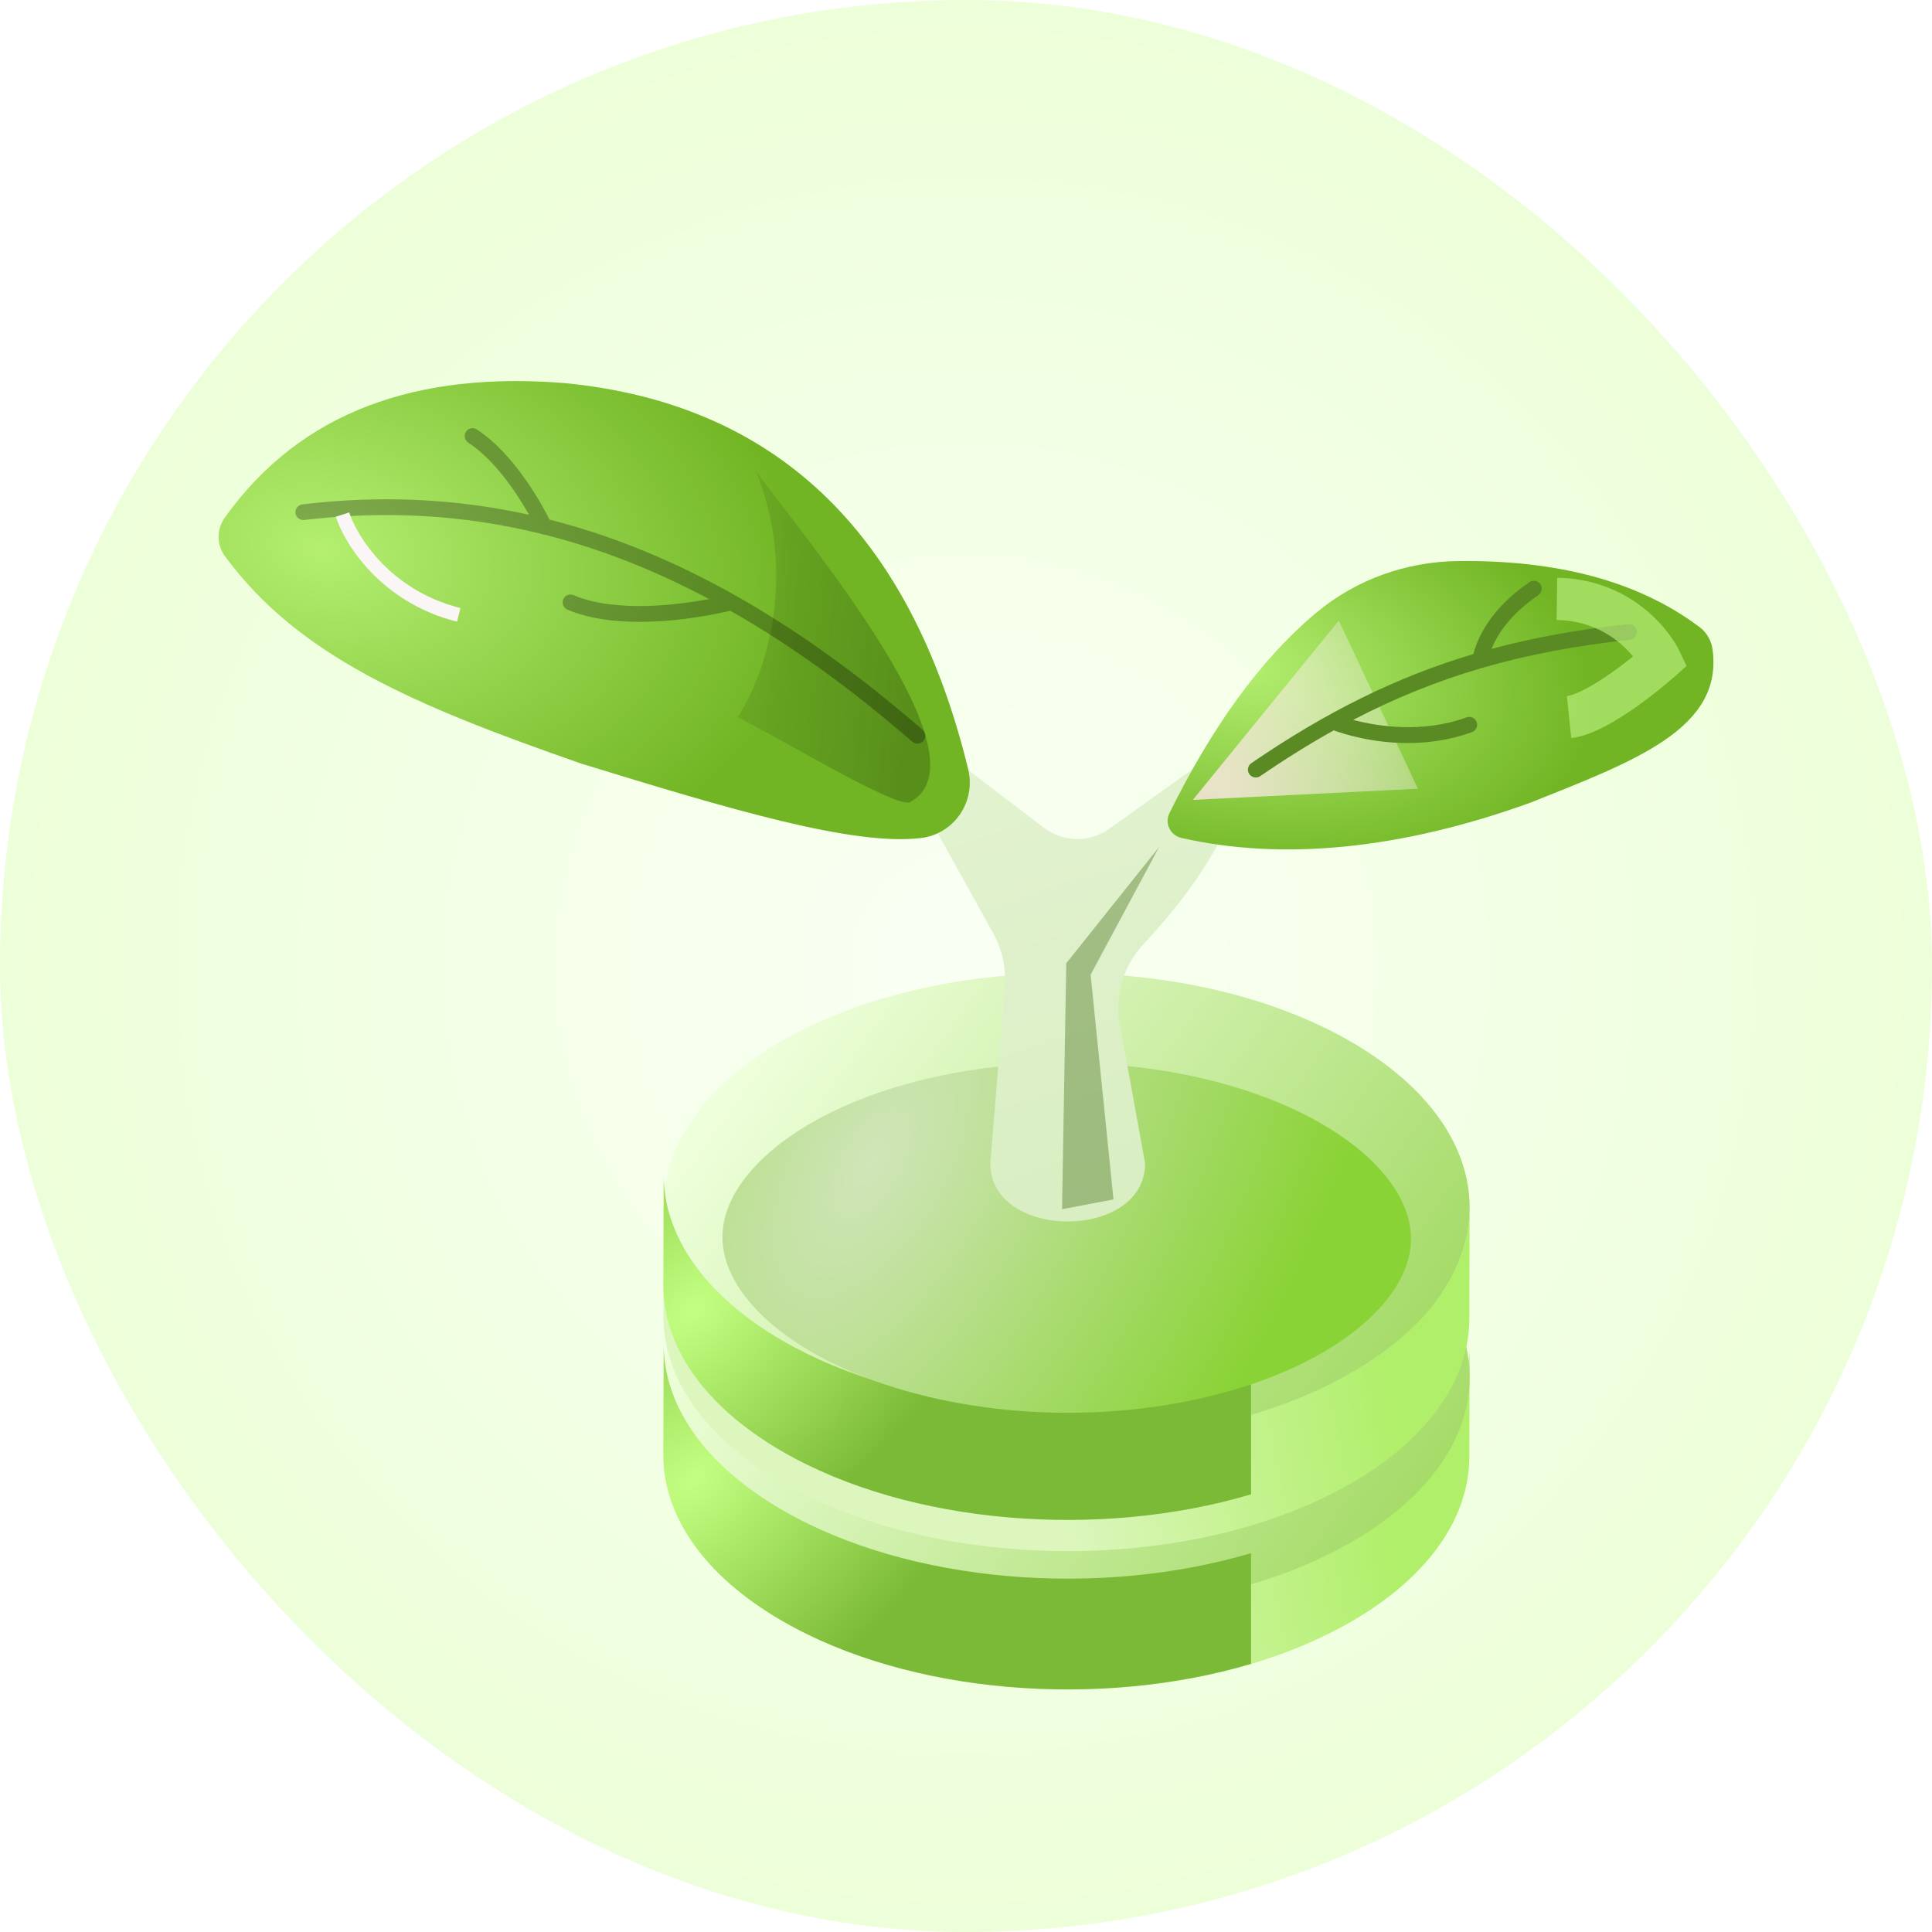 <svg width="62" height="62" viewBox="0 0 62 62" fill="none" xmlns="http://www.w3.org/2000/svg">
<rect width="62" height="62" rx="31" fill="url(#paint0_radial_14621_12219)"/>
<path d="M47.162 43.204L47.152 46.759C47.146 48.664 45.895 50.566 43.396 52.02C38.36 54.95 30.173 54.948 25.106 52.02C22.557 50.547 21.284 48.614 21.289 46.683L21.299 43.128C21.294 45.059 22.567 46.992 25.116 48.465C30.183 51.394 38.37 51.395 43.406 48.465C45.906 47.012 47.156 45.109 47.162 43.204Z" fill="url(#paint1_linear_14621_12219)"/>
<g filter="url(#filter0_i_14621_12219)">
<path d="M43.344 37.864C48.411 40.792 48.44 45.538 43.408 48.465C38.371 51.395 30.185 51.393 25.118 48.465C20.053 45.538 20.024 40.792 25.06 37.862C30.092 34.936 38.279 34.937 43.344 37.864Z" fill="url(#paint2_linear_14621_12219)"/>
</g>
<path d="M40.147 49.843C35.295 51.281 29.195 50.823 25.116 48.465C22.567 46.992 21.294 45.059 21.299 43.128L21.289 46.683C21.284 48.614 22.557 50.547 25.106 52.02C29.188 54.379 35.293 54.837 40.147 53.395V49.843Z" fill="url(#paint3_radial_14621_12219)"/>
<path d="M34.275 48.777C31.192 48.777 28.197 48.069 26.059 46.833C24.234 45.778 23.185 44.434 23.184 43.144C23.182 41.868 24.211 40.537 26.006 39.492C28.125 38.26 31.107 37.553 34.188 37.553C37.271 37.553 40.265 38.261 42.402 39.496C44.23 40.552 45.279 41.898 45.28 43.188C45.282 44.463 44.255 45.793 42.462 46.836C40.34 48.07 37.357 48.777 34.275 48.777Z" fill="#B9E9F7"/>
<path d="M45.28 43.189C45.283 44.464 44.254 45.793 42.462 46.836C40.34 48.07 37.356 48.777 34.277 48.777C31.192 48.777 28.198 48.07 26.061 46.833C24.235 45.777 23.187 44.433 23.184 43.145C23.184 41.867 24.21 40.538 26.008 39.492C26.457 39.231 26.943 38.996 27.461 38.785C27.9 40.912 30.348 42.539 33.301 42.539C36.515 42.539 39.132 40.61 39.208 38.204C40.394 38.525 41.48 38.961 42.402 39.495C44.229 40.554 45.28 41.898 45.28 43.189Z" fill="#A9DEEA"/>
<path d="M34.244 45.647C34.308 45.61 34.383 45.582 34.466 45.563C35.222 45.395 35.902 45.152 36.504 44.833L34.284 43.541C33.727 43.729 33.231 43.87 32.794 43.965C32.358 44.061 31.916 44.095 31.468 44.067C31.018 44.038 30.605 43.914 30.225 43.693C29.891 43.499 29.664 43.27 29.545 43.01C29.428 42.751 29.439 42.472 29.579 42.175C29.72 41.876 30.002 41.583 30.422 41.296L29.747 40.902C29.663 40.854 29.62 40.796 29.617 40.731C29.614 40.666 29.655 40.608 29.739 40.56C29.823 40.511 29.924 40.487 30.039 40.487C30.156 40.487 30.256 40.511 30.34 40.56L31.005 40.947C31.666 40.595 32.337 40.331 33.014 40.156C33.261 40.088 33.481 40.11 33.673 40.222C33.777 40.283 33.834 40.358 33.847 40.447C33.86 40.537 33.806 40.616 33.69 40.683C33.651 40.706 33.587 40.727 33.496 40.751C32.901 40.916 32.342 41.139 31.817 41.419L34.114 42.755C34.69 42.549 35.196 42.395 35.633 42.292C36.069 42.189 36.518 42.151 36.98 42.179C37.443 42.208 37.881 42.343 38.3 42.587C38.641 42.785 38.857 43.018 38.949 43.286C39.041 43.554 38.999 43.834 38.823 44.126C38.648 44.418 38.35 44.7 37.929 44.974L38.614 45.372C38.698 45.421 38.739 45.478 38.739 45.541C38.738 45.605 38.693 45.662 38.602 45.714C38.517 45.763 38.422 45.789 38.316 45.79C38.21 45.793 38.11 45.767 38.021 45.715L37.336 45.317C36.591 45.694 35.785 45.984 34.917 46.186C34.808 46.213 34.69 46.219 34.565 46.207C34.438 46.193 34.334 46.163 34.25 46.114C34.141 46.05 34.083 45.973 34.078 45.883C34.071 45.793 34.127 45.714 34.244 45.647ZM37.097 44.49C37.947 43.925 38.036 43.448 37.367 43.059C37.116 42.912 36.806 42.866 36.438 42.918C36.07 42.97 35.597 43.093 35.022 43.283L37.097 44.49ZM31.253 41.779C30.916 42.033 30.723 42.281 30.672 42.523C30.622 42.764 30.745 42.971 31.041 43.143C31.324 43.308 31.652 43.373 32.023 43.337C32.395 43.301 32.846 43.193 33.376 43.014L31.253 41.779Z" fill="black"/>
<g filter="url(#filter1_d_14621_12219)">
<path d="M47.162 37.764L47.152 41.319C47.146 43.225 45.895 45.127 43.396 46.58C38.36 49.51 30.173 49.509 25.106 46.581C22.557 45.108 21.284 43.174 21.289 41.243L21.299 37.688C21.294 39.619 22.567 41.553 25.116 43.026C30.183 45.954 38.37 45.955 43.406 43.026C45.906 41.572 47.156 39.67 47.162 37.764Z" fill="url(#paint4_linear_14621_12219)"/>
</g>
<g filter="url(#filter2_i_14621_12219)">
<path d="M43.344 32.424C48.411 35.353 48.44 40.099 43.408 43.026C38.371 45.955 30.185 45.954 25.118 43.026C20.053 40.099 20.024 35.353 25.06 32.423C30.092 29.496 38.279 29.497 43.344 32.424Z" fill="url(#paint5_linear_14621_12219)"/>
</g>
<path d="M40.147 44.404C35.295 45.842 29.195 45.383 25.116 43.026C22.567 41.553 21.294 39.619 21.299 37.688L21.289 41.243C21.284 43.174 22.557 45.108 25.106 46.581C29.188 48.94 35.293 49.398 40.147 47.955V44.404Z" fill="url(#paint6_radial_14621_12219)"/>
<g filter="url(#filter3_i_14621_12219)">
<path d="M34.275 43.338C31.192 43.338 28.197 42.629 26.059 41.394C24.234 40.339 23.185 38.994 23.184 37.704C23.182 36.428 24.211 35.097 26.006 34.053C28.125 32.82 31.107 32.113 34.188 32.113C37.271 32.113 40.265 32.822 42.402 34.057C44.23 35.112 45.279 36.458 45.28 37.749C45.282 39.024 44.255 40.353 42.462 41.396C40.34 42.63 37.357 43.338 34.275 43.338Z" fill="url(#paint7_radial_14621_12219)"/>
</g>
<path d="M31.78 37.333C31.78 39.82 36.748 39.82 36.748 37.333L35.903 32.687C35.8 31.808 36.102 30.935 36.706 30.288C38.696 28.153 40.082 25.892 40.139 23.349L35.591 26.599C34.964 27.046 34.119 27.033 33.507 26.567L27.434 21.939L31.881 29.965C32.152 30.454 32.28 31.01 32.249 31.569L31.78 37.333Z" fill="url(#paint8_linear_14621_12219)"/>
<g filter="url(#filter4_f_14621_12219)">
<path d="M34.999 31.28L37.199 27.178L34.218 30.911L34.082 38.805L35.733 38.491L34.999 31.28Z" fill="#487219" fill-opacity="0.4"/>
</g>
<g filter="url(#filter5_i_14621_12219)">
<path d="M49.104 25.31C52.471 23.968 55.304 22.93 54.958 20.39C54.92 20.11 54.773 19.848 54.547 19.678C52.541 18.167 49.912 17.52 46.793 17.554C45.141 17.572 43.525 18.142 42.256 19.2C40.403 20.744 38.855 22.958 37.526 25.649C37.365 25.974 37.561 26.36 37.915 26.44C41.144 27.173 44.941 26.815 49.104 25.31Z" fill="url(#paint9_radial_14621_12219)"/>
</g>
<g filter="url(#filter6_f_14621_12219)">
<path d="M38.281 25.669L42.964 19.915L45.503 25.311L38.281 25.669Z" fill="url(#paint10_linear_14621_12219)"/>
</g>
<g filter="url(#filter7_i_14621_12219)">
<path d="M29.544 26.444C30.619 26.318 31.326 25.279 31.069 24.228C29.184 16.514 24.796 12.491 18.119 11.843C13.413 11.465 9.672 12.723 7.216 16.156C6.948 16.531 6.948 17.03 7.221 17.401C9.568 20.59 13.228 22.167 18.668 24.059C23.418 25.518 27.366 26.699 29.544 26.444Z" fill="url(#paint11_radial_14621_12219)"/>
</g>
<g filter="url(#filter8_f_14621_12219)">
<path d="M29.191 25.75C31.779 24.376 26.048 17.55 24.264 15.127C25.573 18.386 24.644 21.535 23.672 23.013C25.078 23.716 28.645 25.884 29.191 25.75Z" fill="url(#paint12_linear_14621_12219)" fill-opacity="0.5"/>
</g>
<path fill-rule="evenodd" clip-rule="evenodd" d="M15.026 14.204C15.908 14.782 16.617 15.881 16.978 16.519C14.603 15.995 12.193 15.889 9.703 16.186C9.565 16.202 9.466 16.328 9.482 16.466C9.499 16.605 9.625 16.702 9.763 16.687C12.36 16.378 14.871 16.518 17.348 17.126C17.384 17.145 17.424 17.155 17.465 17.155C19.24 17.602 20.998 18.29 22.756 19.225C21.741 19.414 19.746 19.67 18.408 19.099C18.279 19.044 18.132 19.104 18.077 19.232C18.022 19.361 18.082 19.509 18.21 19.564C18.901 19.858 19.729 19.956 20.523 19.956C21.852 19.956 23.089 19.682 23.436 19.599C25.37 20.697 27.309 22.095 29.276 23.803C29.324 23.845 29.384 23.865 29.442 23.865C29.513 23.865 29.583 23.835 29.633 23.778C29.724 23.673 29.713 23.513 29.608 23.422C25.57 19.918 21.649 17.694 17.635 16.675C17.404 16.213 16.527 14.585 15.303 13.782C15.187 13.705 15.03 13.737 14.954 13.854C14.877 13.971 14.91 14.127 15.026 14.204Z" fill="black" fill-opacity="0.28"/>
<path fill-rule="evenodd" clip-rule="evenodd" d="M43.425 23.102C44.772 22.4 46.123 21.855 47.549 21.438C47.565 21.435 47.58 21.431 47.595 21.425C49.056 21.002 50.599 20.714 52.3 20.532C52.439 20.517 52.539 20.393 52.525 20.254C52.51 20.115 52.381 20.016 52.247 20.03C50.673 20.198 49.233 20.455 47.866 20.824C48.03 20.412 48.425 19.739 49.364 19.1C49.48 19.021 49.509 18.864 49.431 18.749C49.352 18.633 49.194 18.605 49.08 18.682C47.75 19.587 47.382 20.59 47.284 20.989C44.812 21.725 42.56 22.846 40.157 24.49C40.042 24.569 40.012 24.726 40.091 24.841C40.14 24.912 40.219 24.951 40.299 24.951C40.349 24.951 40.398 24.936 40.442 24.907C41.24 24.36 42.021 23.873 42.8 23.439C43.115 23.554 44.032 23.845 45.178 23.845C45.815 23.845 46.523 23.755 47.237 23.495C47.368 23.448 47.436 23.302 47.388 23.171C47.34 23.04 47.197 22.973 47.065 23.021C45.628 23.544 44.185 23.303 43.425 23.102Z" fill="#5A8A24"/>
<g filter="url(#filter9_f_14621_12219)">
<path fill-rule="evenodd" clip-rule="evenodd" d="M14.667 19.95C12.235 19.342 11.064 17.468 10.777 16.583L11.206 16.444C11.456 17.217 12.528 18.951 14.776 19.513L14.667 19.95Z" fill="#FBF6F6"/>
</g>
<g filter="url(#filter10_f_14621_12219)">
<path fill-rule="evenodd" clip-rule="evenodd" d="M49.973 18.542C52.226 18.575 53.52 20.099 53.906 20.914L54.122 21.372L53.743 21.709C53.406 22.008 52.852 22.459 52.269 22.849C51.977 23.045 51.668 23.232 51.367 23.38C51.076 23.521 50.745 23.65 50.423 23.683L50.283 22.337C50.372 22.328 50.535 22.28 50.773 22.164C51.001 22.052 51.255 21.9 51.516 21.725C51.833 21.513 52.144 21.279 52.406 21.067C51.987 20.55 51.175 19.913 49.953 19.895L49.973 18.542Z" fill="#C5F98B" fill-opacity="0.58"/>
</g>
<defs>
<filter id="filter0_i_14621_12219" x="21.301" y="35.668" width="25.863" height="15.994" filterUnits="userSpaceOnUse" color-interpolation-filters="sRGB">
<feFlood flood-opacity="0" result="BackgroundImageFix"/>
<feBlend mode="normal" in="SourceGraphic" in2="BackgroundImageFix" result="shape"/>
<feColorMatrix in="SourceAlpha" type="matrix" values="0 0 0 0 0 0 0 0 0 0 0 0 0 0 0 0 0 0 127 0" result="hardAlpha"/>
<feOffset dy="1"/>
<feGaussianBlur stdDeviation="1"/>
<feComposite in2="hardAlpha" operator="arithmetic" k2="-1" k3="1"/>
<feColorMatrix type="matrix" values="0 0 0 0 0.278 0 0 0 0 0.451 0 0 0 0 0.086 0 0 0 0.13 0"/>
<feBlend mode="normal" in2="shape" result="effect1_innerShadow_14621_12219"/>
</filter>
<filter id="filter1_d_14621_12219" x="20.289" y="37.688" width="27.871" height="13.089" filterUnits="userSpaceOnUse" color-interpolation-filters="sRGB">
<feFlood flood-opacity="0" result="BackgroundImageFix"/>
<feColorMatrix in="SourceAlpha" type="matrix" values="0 0 0 0 0 0 0 0 0 0 0 0 0 0 0 0 0 0 127 0" result="hardAlpha"/>
<feOffset dy="1"/>
<feGaussianBlur stdDeviation="0.5"/>
<feComposite in2="hardAlpha" operator="out"/>
<feColorMatrix type="matrix" values="0 0 0 0 0.111 0 0 0 0 0.233 0 0 0 0 0.046 0 0 0 0.05 0"/>
<feBlend mode="normal" in2="BackgroundImageFix" result="effect1_dropShadow_14621_12219"/>
<feBlend mode="normal" in="SourceGraphic" in2="effect1_dropShadow_14621_12219" result="shape"/>
</filter>
<filter id="filter2_i_14621_12219" x="21.301" y="30.229" width="25.863" height="15.994" filterUnits="userSpaceOnUse" color-interpolation-filters="sRGB">
<feFlood flood-opacity="0" result="BackgroundImageFix"/>
<feBlend mode="normal" in="SourceGraphic" in2="BackgroundImageFix" result="shape"/>
<feColorMatrix in="SourceAlpha" type="matrix" values="0 0 0 0 0 0 0 0 0 0 0 0 0 0 0 0 0 0 127 0" result="hardAlpha"/>
<feOffset dy="1"/>
<feGaussianBlur stdDeviation="1"/>
<feComposite in2="hardAlpha" operator="arithmetic" k2="-1" k3="1"/>
<feColorMatrix type="matrix" values="0 0 0 0 0.278 0 0 0 0 0.451 0 0 0 0 0.086 0 0 0 0.13 0"/>
<feBlend mode="normal" in2="shape" result="effect1_innerShadow_14621_12219"/>
</filter>
<filter id="filter3_i_14621_12219" x="23.184" y="32.113" width="22.098" height="13.225" filterUnits="userSpaceOnUse" color-interpolation-filters="sRGB">
<feFlood flood-opacity="0" result="BackgroundImageFix"/>
<feBlend mode="normal" in="SourceGraphic" in2="BackgroundImageFix" result="shape"/>
<feColorMatrix in="SourceAlpha" type="matrix" values="0 0 0 0 0 0 0 0 0 0 0 0 0 0 0 0 0 0 127 0" result="hardAlpha"/>
<feOffset dy="2"/>
<feGaussianBlur stdDeviation="1"/>
<feComposite in2="hardAlpha" operator="arithmetic" k2="-1" k3="1"/>
<feColorMatrix type="matrix" values="0 0 0 0 0.388 0 0 0 0 0.624 0 0 0 0 0.122 0 0 0 0.43 0"/>
<feBlend mode="normal" in2="shape" result="effect1_innerShadow_14621_12219"/>
</filter>
<filter id="filter4_f_14621_12219" x="32.082" y="25.178" width="7.117" height="15.628" filterUnits="userSpaceOnUse" color-interpolation-filters="sRGB">
<feFlood flood-opacity="0" result="BackgroundImageFix"/>
<feBlend mode="normal" in="SourceGraphic" in2="BackgroundImageFix" result="shape"/>
<feGaussianBlur stdDeviation="1" result="effect1_foregroundBlur_14621_12219"/>
</filter>
<filter id="filter5_i_14621_12219" x="37.469" y="17.553" width="17.52" height="9.706" filterUnits="userSpaceOnUse" color-interpolation-filters="sRGB">
<feFlood flood-opacity="0" result="BackgroundImageFix"/>
<feBlend mode="normal" in="SourceGraphic" in2="BackgroundImageFix" result="shape"/>
<feColorMatrix in="SourceAlpha" type="matrix" values="0 0 0 0 0 0 0 0 0 0 0 0 0 0 0 0 0 0 127 0" result="hardAlpha"/>
<feOffset dy="0.451"/>
<feGaussianBlur stdDeviation="0.225"/>
<feComposite in2="hardAlpha" operator="arithmetic" k2="-1" k3="1"/>
<feColorMatrix type="matrix" values="0 0 0 0 0.354 0 0 0 0 0.589 0 0 0 0 0.082 0 0 0 0.59 0"/>
<feBlend mode="normal" in2="shape" result="effect1_innerShadow_14621_12219"/>
</filter>
<filter id="filter6_f_14621_12219" x="36.477" y="18.111" width="10.831" height="9.362" filterUnits="userSpaceOnUse" color-interpolation-filters="sRGB">
<feFlood flood-opacity="0" result="BackgroundImageFix"/>
<feBlend mode="normal" in="SourceGraphic" in2="BackgroundImageFix" result="shape"/>
<feGaussianBlur stdDeviation="0.902" result="effect1_foregroundBlur_14621_12219"/>
</filter>
<filter id="filter7_i_14621_12219" x="7.016" y="11.778" width="24.105" height="15.151" filterUnits="userSpaceOnUse" color-interpolation-filters="sRGB">
<feFlood flood-opacity="0" result="BackgroundImageFix"/>
<feBlend mode="normal" in="SourceGraphic" in2="BackgroundImageFix" result="shape"/>
<feColorMatrix in="SourceAlpha" type="matrix" values="0 0 0 0 0 0 0 0 0 0 0 0 0 0 0 0 0 0 127 0" result="hardAlpha"/>
<feOffset dy="0.451"/>
<feGaussianBlur stdDeviation="0.225"/>
<feComposite in2="hardAlpha" operator="arithmetic" k2="-1" k3="1"/>
<feColorMatrix type="matrix" values="0 0 0 0 0.354 0 0 0 0 0.589 0 0 0 0 0.082 0 0 0 0.59 0"/>
<feBlend mode="normal" in2="shape" result="effect1_innerShadow_14621_12219"/>
</filter>
<filter id="filter8_f_14621_12219" x="21.868" y="13.323" width="9.788" height="14.237" filterUnits="userSpaceOnUse" color-interpolation-filters="sRGB">
<feFlood flood-opacity="0" result="BackgroundImageFix"/>
<feBlend mode="normal" in="SourceGraphic" in2="BackgroundImageFix" result="shape"/>
<feGaussianBlur stdDeviation="0.902" result="effect1_foregroundBlur_14621_12219"/>
</filter>
<filter id="filter9_f_14621_12219" x="9.875" y="15.542" width="5.804" height="5.31" filterUnits="userSpaceOnUse" color-interpolation-filters="sRGB">
<feFlood flood-opacity="0" result="BackgroundImageFix"/>
<feBlend mode="normal" in="SourceGraphic" in2="BackgroundImageFix" result="shape"/>
<feGaussianBlur stdDeviation="0.451" result="effect1_foregroundBlur_14621_12219"/>
</filter>
<filter id="filter10_f_14621_12219" x="48.149" y="16.738" width="7.776" height="8.748" filterUnits="userSpaceOnUse" color-interpolation-filters="sRGB">
<feFlood flood-opacity="0" result="BackgroundImageFix"/>
<feBlend mode="normal" in="SourceGraphic" in2="BackgroundImageFix" result="shape"/>
<feGaussianBlur stdDeviation="0.902" result="effect1_foregroundBlur_14621_12219"/>
</filter>
<radialGradient id="paint0_radial_14621_12219" cx="0" cy="0" r="1" gradientUnits="userSpaceOnUse" gradientTransform="translate(31 31) rotate(90) scale(31)">
<stop stop-color="#FAFFF4"/>
<stop offset="1" stop-color="#EDFFD9"/>
</radialGradient>
<linearGradient id="paint1_linear_14621_12219" x1="45.236" y1="52.137" x2="34.225" y2="54.217" gradientUnits="userSpaceOnUse">
<stop stop-color="#B0EF69"/>
<stop offset="1" stop-color="#DDF6BE"/>
</linearGradient>
<linearGradient id="paint2_linear_14621_12219" x1="23.42" y1="39.404" x2="48.321" y2="57.375" gradientUnits="userSpaceOnUse">
<stop stop-color="#EEFFDB"/>
<stop offset="1" stop-color="#8BCE3F"/>
</linearGradient>
<radialGradient id="paint3_radial_14621_12219" cx="0" cy="0" r="1" gradientUnits="userSpaceOnUse" gradientTransform="translate(22.279 47.486) rotate(47.642) scale(7.426 12.629)">
<stop stop-color="#C3FF81"/>
<stop offset="1" stop-color="#7BBA36"/>
</radialGradient>
<linearGradient id="paint4_linear_14621_12219" x1="45.236" y1="46.697" x2="34.225" y2="48.777" gradientUnits="userSpaceOnUse">
<stop stop-color="#B0EF69"/>
<stop offset="1" stop-color="#DDF6BE"/>
</linearGradient>
<linearGradient id="paint5_linear_14621_12219" x1="23.42" y1="33.964" x2="48.321" y2="51.936" gradientUnits="userSpaceOnUse">
<stop stop-color="#EEFFDB"/>
<stop offset="1" stop-color="#8BCE3F"/>
</linearGradient>
<radialGradient id="paint6_radial_14621_12219" cx="0" cy="0" r="1" gradientUnits="userSpaceOnUse" gradientTransform="translate(22.279 42.046) rotate(47.642) scale(7.426 12.629)">
<stop stop-color="#C3FF81"/>
<stop offset="1" stop-color="#7BBA36"/>
</radialGradient>
<radialGradient id="paint7_radial_14621_12219" cx="0" cy="0" r="1" gradientUnits="userSpaceOnUse" gradientTransform="translate(27.937 35.339) rotate(29.687) scale(13.719 27.006)">
<stop stop-color="#D0E5B9"/>
<stop offset="1" stop-color="#8AD336"/>
</radialGradient>
<linearGradient id="paint8_linear_14621_12219" x1="29.472" y1="25.646" x2="33.787" y2="39.198" gradientUnits="userSpaceOnUse">
<stop stop-color="#E2F2D0"/>
<stop offset="1" stop-color="#D9EEC2"/>
</linearGradient>
<radialGradient id="paint9_radial_14621_12219" cx="0" cy="0" r="1" gradientUnits="userSpaceOnUse" gradientTransform="translate(39.834 20.93) rotate(9.193) scale(11.378 6.644)">
<stop stop-color="#B4EF71"/>
<stop offset="1" stop-color="#71B524"/>
</radialGradient>
<linearGradient id="paint10_linear_14621_12219" x1="48.162" y1="20.471" x2="39.432" y2="25.351" gradientUnits="userSpaceOnUse">
<stop stop-color="white" stop-opacity="0"/>
<stop offset="1" stop-color="#FFE8E8" stop-opacity="0.8"/>
</linearGradient>
<radialGradient id="paint11_radial_14621_12219" cx="0" cy="0" r="1" gradientUnits="userSpaceOnUse" gradientTransform="translate(10.27 17.143) rotate(10.582) scale(15.723 10.509)">
<stop stop-color="#B4EF71"/>
<stop offset="1" stop-color="#71B524"/>
</radialGradient>
<linearGradient id="paint12_linear_14621_12219" x1="16.811" y1="20.986" x2="29.091" y2="22.089" gradientUnits="userSpaceOnUse">
<stop stop-color="#659F24" stop-opacity="0"/>
<stop offset="1" stop-color="#406912"/>
</linearGradient>
</defs>
</svg>
